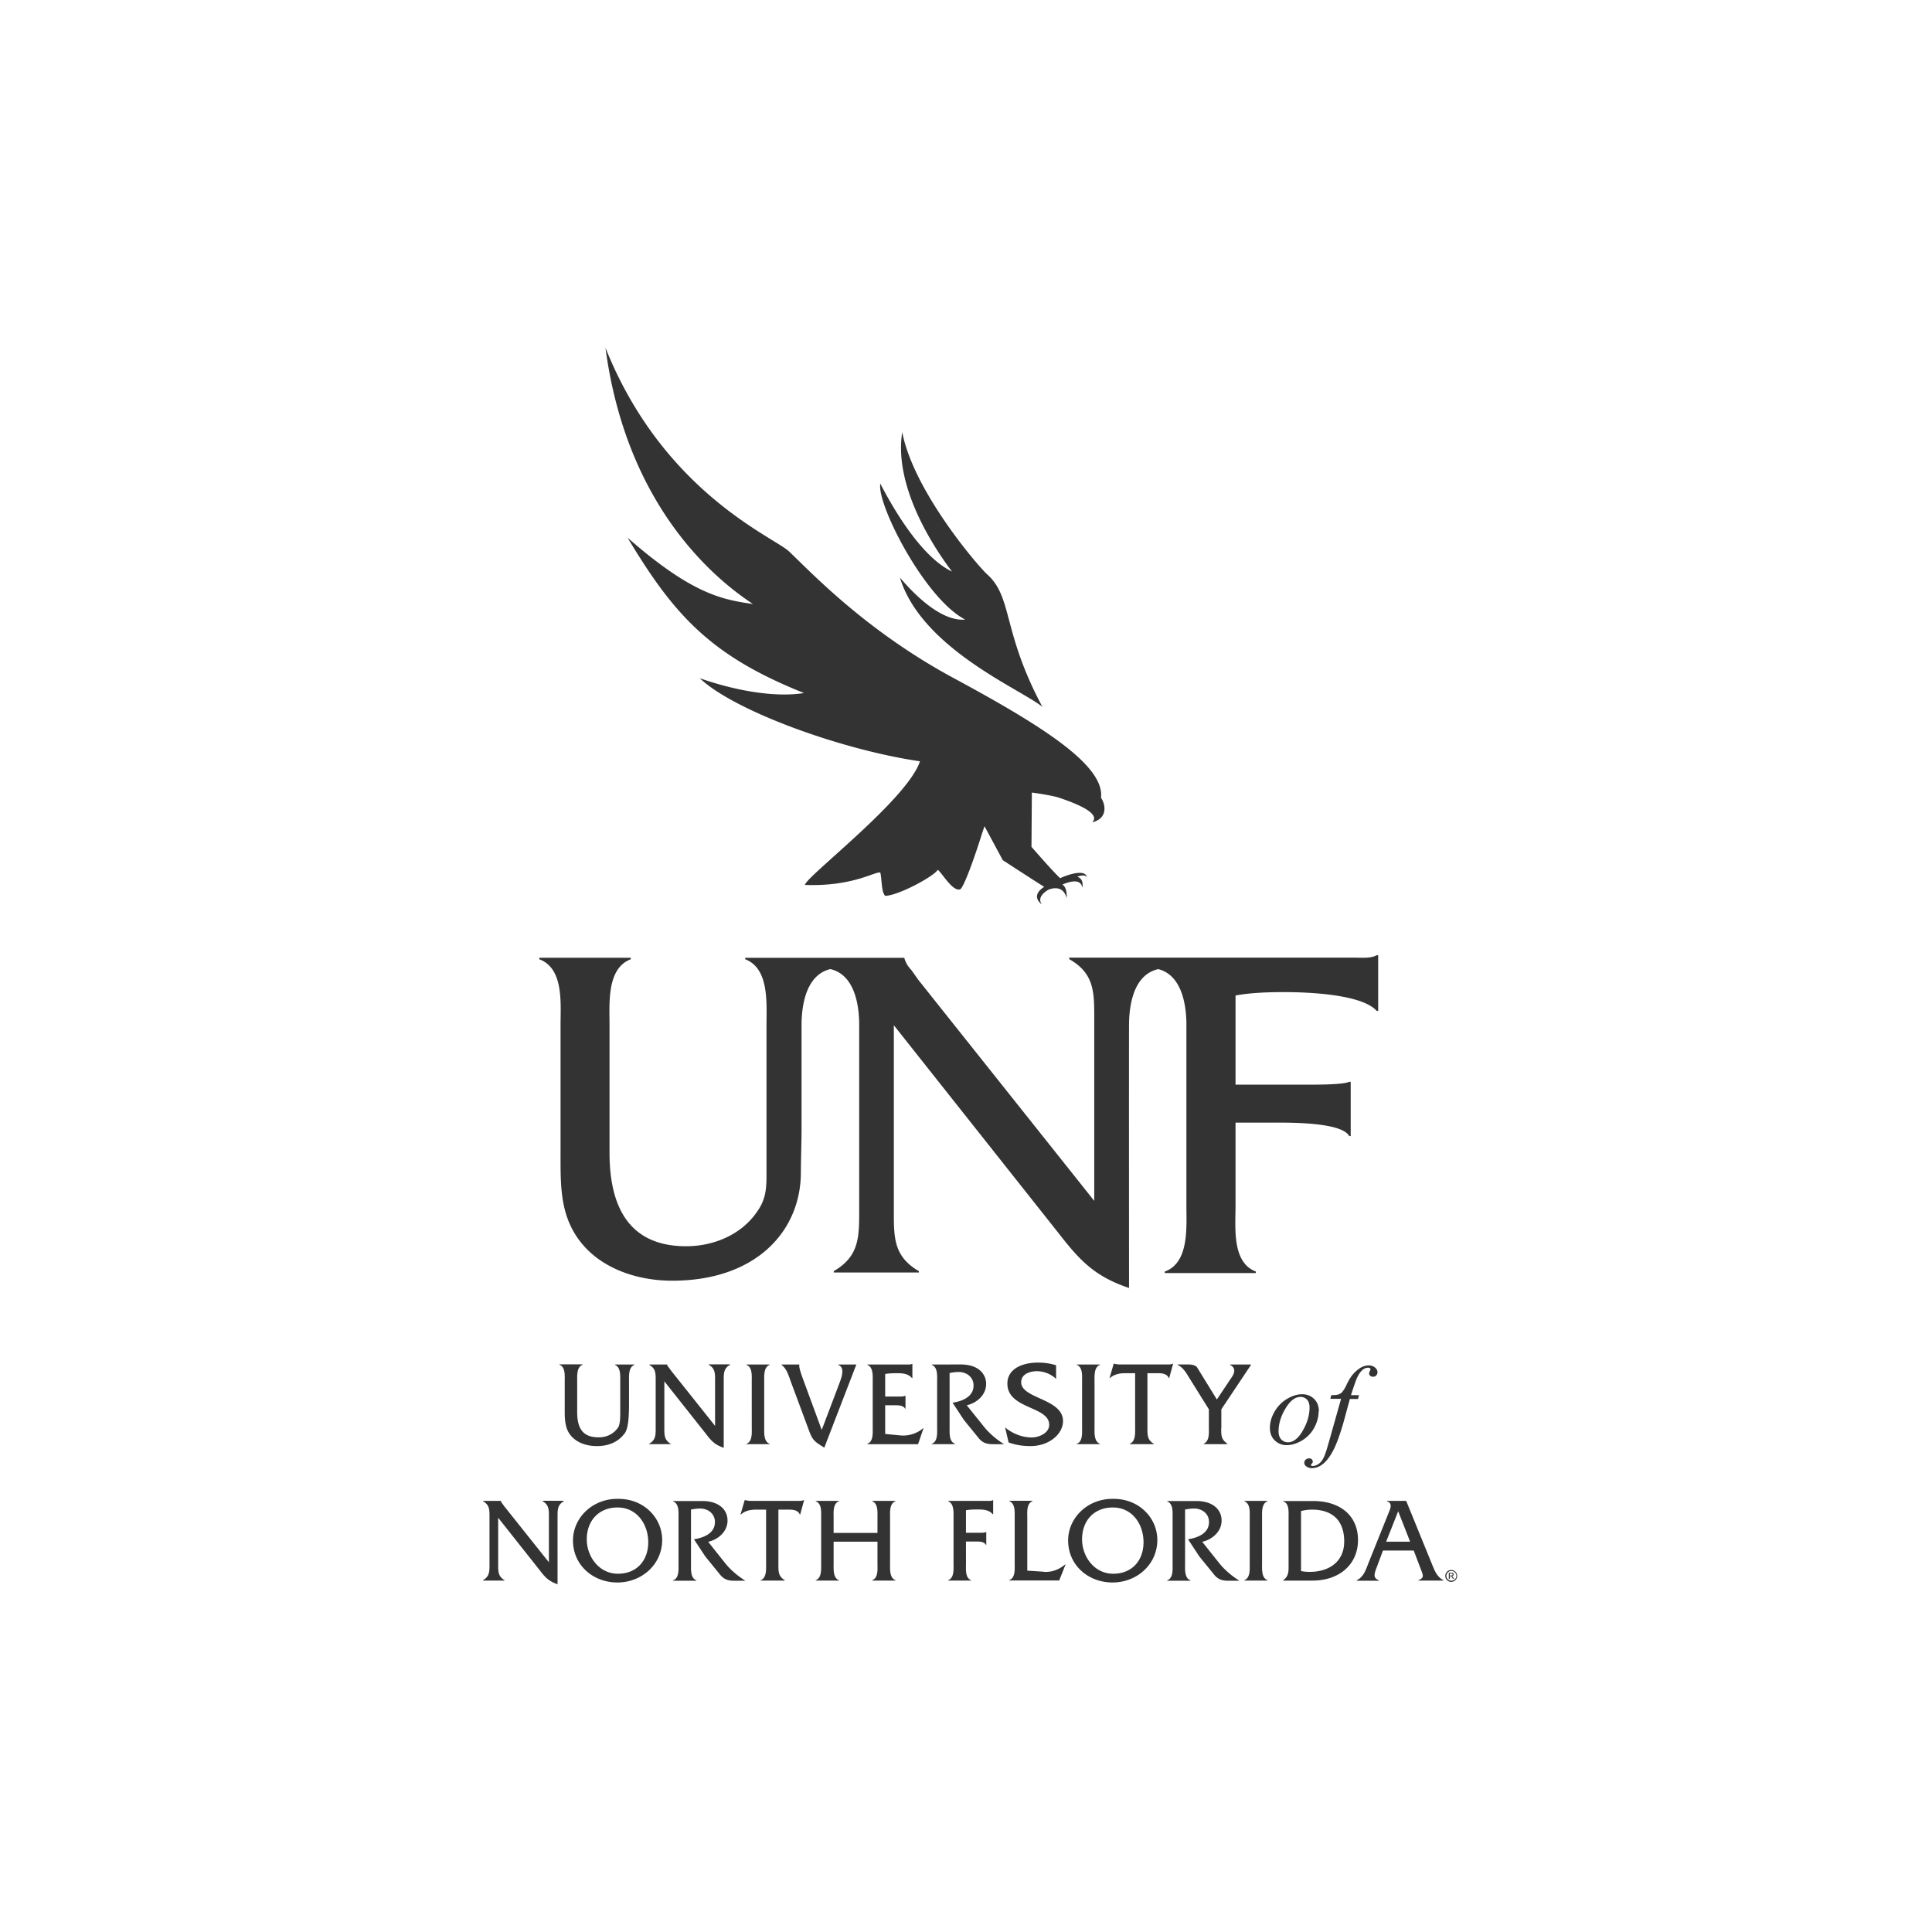 <svg xmlns="http://www.w3.org/2000/svg" width="100" height="100" fill="none" viewBox="0 0 100 100"><path fill="#333" d="M25.785 80.996c0 .349 0 .6.329.795v.02H25v-.02c.336-.195.336-.446.336-.795v-2.502c0-.349 0-.6-.329-.788v-.02h.918a.4.4 0 0 0 .091.16l.09.125 2.305 2.893v-2.377c0-.349 0-.6-.33-.788v-.02h1.107v.02c-.329.189-.329.44-.329.788V82c-.448-.153-.644-.356-.917-.718l-2.157-2.725ZM30.372 79.679c0 .878.624 1.777 1.611 1.777.988 0 1.57-.697 1.57-1.63 0-.935-.59-1.799-1.584-1.799s-1.597.704-1.597 1.645m3.902.035c0 1.275-1.065 2.202-2.319 2.202-1.253 0-2.297-.892-2.297-2.174 0-1.192 1.037-2.189 2.36-2.154 1.324 0 2.256.997 2.256 2.126M36.354 77.692c.84 0 1.303.44 1.303 1.011 0 .572-.483.983-1.002 1.101l.904 1.136c.266.328.658.656 1.022.879H38c-.336 0-.54-.084-.728-.314l-.77-.948-.582-.885c.504-.077 1.085-.307 1.085-.892 0-.453-.392-.718-.812-.697-.147 0-.28.028-.427.049v2.809c0 .285-.035.745.28.857v.02H34.84v-.02c.322-.112.28-.579.28-.858v-2.363c0-.285.042-.745-.28-.864v-.021ZM40.29 80.996c0 .356 0 .6.33.795v.02h-1.247v-.02c.315-.119.28-.579.28-.857v-2.795H39.1c-.273 0-.554.07-.75.25h-.021l.217-.745h.021c.078.027.154.027.239.041h2.508c.104 0 .21 0 .286-.041h.021l-.203.745h-.021c-.084-.216-.336-.25-.54-.25h-.567ZM43.148 79.797v1.136c0 .28-.035.74.273.858v.02h-1.198v-.02c.316-.119.28-.579.28-.857v-2.37c0-.28.043-.74-.28-.858v-.02h1.198v.02c-.315.119-.273.579-.273.865v.774h2.27v-.774c0-.286.042-.746-.273-.865v-.02h1.205v.02c-.323.119-.28.579-.28.858v2.37c0 .278-.036.738.28.857v.02h-1.205v-.02c.322-.119.273-.579.273-.857v-1.136ZM49.999 80.934c0 .278-.05.738.266.857v.02h-1.19v-.02c.321-.112.28-.579.28-.857V78.57c0-.286.034-.746-.281-.865v-.02h2.017c.105 0 .21.013.294-.035h.021v.725h-.021c-.196-.217-.455-.244-.742-.244-.224 0-.441 0-.645.041v1.164h.757c.098 0 .196 0 .273-.035h.021v.662h-.021c-.098-.188-.364-.174-.56-.174h-.47ZM54.019 81.359c.427.028.798-.119 1.114-.384h.021l-.33.83H52.24v-.02c.323-.113.28-.58.28-.858v-2.363c0-.286.036-.746-.28-.865v-.02h1.205v.02c-.322.119-.273.586-.273.865v2.732l.855.056ZM56.008 79.679c0 .878.624 1.777 1.611 1.777.988 0 1.57-.697 1.57-1.63 0-.935-.582-1.799-1.584-1.799s-1.597.704-1.597 1.645m3.895.035c0 1.275-1.065 2.202-2.319 2.202s-2.297-.892-2.297-2.174c0-1.192 1.036-2.189 2.36-2.154 1.324 0 2.256.997 2.256 2.126M61.927 77.692c.84 0 1.303.44 1.303 1.011 0 .572-.484.983-1.002 1.101l.904 1.136c.266.328.658.656 1.022.879h-.581c-.336 0-.54-.084-.729-.314l-.77-.948-.581-.885c.504-.077 1.085-.307 1.085-.892 0-.453-.392-.718-.812-.697-.147 0-.28.028-.427.049v2.809c0 .285-.035.745.28.857v.02h-1.205v-.02c.322-.112.28-.579.28-.858v-2.363c0-.285.042-.745-.28-.864v-.021ZM64.686 78.57c0-.285.043-.745-.28-.864v-.02h1.198v.02c-.315.119-.28.586-.28.865v2.363c0 .278-.035.738.28.857v.02h-1.198v-.02c.316-.112.28-.579.28-.857ZM67.341 81.317a2 2 0 0 0 .462.042c.939 0 1.773-.488 1.773-1.575 0-1.088-.617-1.646-1.668-1.646-.189 0-.378.028-.567.07Zm-.644-2.767c0-.286.042-.746-.28-.837v-.021h1.541c1.435 0 2.332.774 2.332 2.022s-.953 2.098-2.36 2.098h-1.513v-.02c.315-.217.28-.517.28-.886v-2.363ZM72.37 78.222l-.623 1.575h1.24Zm-.791 2.042-.33.886c-.132.348-.174.53.127.648v.02H70.22v-.02c.364-.181.47-.53.61-.892l1.05-2.614c.091-.223.21-.488-.091-.586v-.02h.995l1.31 3.213c.147.355.259.704.616.892v.02H73.42v-.02c.308-.14.26-.21.091-.648l-.336-.886h-1.59ZM32.313 74.214c-.274.363-.729.635-1.415.635-.505 0-.974-.147-1.296-.481-.26-.272-.372-.614-.372-1.269v-1.603c0-.286.043-.739-.273-.857v-.02h1.198v.02c-.315.118-.28.578-.28.857v1.603c0 .962.4 1.297 1.114 1.297.455 0 .784-.203.994-.495.14-.188.12-.711.12-.941v-1.457c0-.286.034-.739-.274-.857v-.02h1.009v.02c-.315.118-.28.578-.28.864v1.157c0 .955-.084 1.338-.239 1.547M34.386 73.936c0 .348 0 .599.329.794v.02h-1.114v-.02c.337-.195.337-.446.337-.794v-2.502c0-.35 0-.6-.33-.788v-.02h.918a.33.33 0 0 0 .098.16l.084.124 2.304 2.893v-2.377c0-.348 0-.6-.329-.787v-.02h1.107v.02c-.33.188-.33.439-.33.787v3.513c-.448-.153-.644-.355-.917-.718l-2.157-2.725ZM38.91 71.51c0-.286.043-.746-.273-.864v-.02h1.198v.02c-.315.118-.28.585-.28.864v2.363c0 .279-.035.739.28.857v.02h-1.198v-.02c.316-.111.274-.578.274-.857ZM43.386 71.76c.168-.445.386-.961 0-1.114v-.02h.939l-1.66 4.306c-.441-.285-.588-.341-.77-.83l-.953-2.564c-.12-.32-.21-.683-.49-.892v-.02h.918v.077c0 .138.111.444.16.584l1.002 2.725ZM45.817 74.221l.798.077c.414.035.848-.098 1.163-.37h.021l-.28.823h-2.627v-.02c.322-.112.28-.58.28-.858V71.51c0-.286.035-.746-.28-.864v-.02h2.017c.105-.001.21.013.295-.03h.021v.732h-.021c-.197-.222-.456-.25-.743-.25-.224 0-.441 0-.644.042v1.164h.75c.097 0 .202 0 .28-.035h.021v.662h-.021c-.099-.181-.365-.174-.56-.174h-.47ZM49.74 70.625c.84 0 1.302.439 1.302 1.01s-.483.983-1.002 1.102l.911 1.136c.266.327.658.655 1.016.878h-.581c-.337 0-.54-.084-.73-.314l-.77-.948-.581-.885c.504-.076 1.086-.306 1.086-.892 0-.453-.393-.718-.813-.697-.147 0-.28.028-.427.049v2.809c0 .286-.035.746.28.857v.02h-1.205v-.02c.322-.111.28-.578.28-.857V71.51c0-.286.042-.746-.28-.864v-.02ZM54.656 71.37c-.245-.25-.637-.397-.987-.397s-.813.14-.813.572c0 .857 2.165.843 2.165 2.007 0 .67-.708 1.297-1.688 1.297-.386 0-.77-.056-1.128-.189l-.182-.78c.371.32.89.523 1.38.523.357 0 .903-.217.903-.656 0-.975-2.164-.801-2.164-2.132 0-.788.812-1.088 1.583-1.088.315 0 .637.042.938.14v.704ZM56.008 71.51c0-.286.042-.746-.273-.864v-.02h1.198v.02c-.316.118-.28.585-.28.864v2.363c0 .279-.035.739.28.857v.02h-1.198v-.02c.315-.111.273-.578.273-.857ZM59.391 73.936c0 .355 0 .599.33.794v.02h-1.247v-.02c.315-.118.28-.578.28-.857v-2.795H58.2c-.274 0-.554.07-.75.25h-.021l.217-.745h.021c.077.028.154.028.238.042h2.508c.105 0 .21 0 .287-.042h.021l-.203.746h-.021c-.084-.216-.336-.251-.54-.251h-.567ZM63.209 73.936c0 .376 0 .564.322.794v.02h-1.226v-.02c.308-.153.266-.565.266-.857v-.927l-1.043-1.673c-.169-.279-.295-.481-.596-.648h.574c.204 0 .393.041.47.174l1.008 1.638.778-1.164c.105-.153.252-.46-.098-.627v-.02h1.1l-1.548 2.32v.99ZM67.782 72.848c0-.174-.042-.306-.133-.404a.45.45 0 0 0-.336-.14c-.28 0-.54.203-.777.6q-.358.597-.358 1.185c0 .181.05.32.14.418a.46.46 0 0 0 .35.146c.267 0 .526-.195.757-.592s.357-.802.357-1.206m.47.195q-.002.427-.224.844a1.74 1.74 0 0 1-.63.662c-.274.16-.533.244-.785.244a.86.86 0 0 1-.637-.25c-.169-.168-.246-.385-.246-.642q-.002-.42.238-.837a1.83 1.83 0 0 1 .644-.662c.267-.16.533-.244.785-.244s.455.084.623.244q.244.242.246.641"/><path fill="#333" d="m70.339 72.22-.049.19h-.42l-.344 1.26q-.239.815-.448 1.262-.305.637-.651.879a.9.9 0 0 1-.532.181.45.45 0 0 1-.294-.104.21.21 0 0 1-.091-.181.2.2 0 0 1 .07-.153.27.27 0 0 1 .182-.07c.048-.001.097.013.132.048q.054.051.056.111a.15.15 0 0 1-.056.119q-.041.044-.041.055c0 .014 0 .028.02.042q.023.021.078.021a.55.55 0 0 0 .252-.077.7.7 0 0 0 .238-.23q.103-.154.196-.446c.028-.076.105-.341.231-.787l.546-1.938h-.553l.042-.188q.264-.002.371-.035a.5.5 0 0 0 .196-.126 1.7 1.7 0 0 0 .21-.341c.106-.23.21-.404.309-.53a1.7 1.7 0 0 1 .427-.383.85.85 0 0 1 .42-.126.5.5 0 0 1 .336.111c.085.078.127.154.127.238q0 .105-.064.167a.2.2 0 0 1-.168.07.22.22 0 0 1-.147-.049.17.17 0 0 1-.056-.126c0-.027.014-.069.035-.11a.2.2 0 0 0 .035-.09q0-.044-.02-.064-.034-.03-.099-.028a.43.43 0 0 0-.294.118c-.119.105-.224.265-.315.488-.05.119-.14.384-.28.816h.42ZM49.97 32.066c-.987.104-2.213-.788-3.39-2.168 1.128 3.687 6.311 5.8 7.376 6.691-2.095-3.91-1.527-5.673-2.865-6.865-.448-.404-3.796-4.28-4.392-7.354-.44 2.76 1.555 5.87 2.578 7.214-1.394-.655-2.767-2.725-3.712-4.551-.197 1.06 2.318 5.987 4.405 7.04M59.917 50.153c1.218.286 1.477 1.764 1.491 2.81v9.452c0 1.114.148 2.947-1.12 3.4v.077h4.714v-.077c-1.247-.474-1.051-2.286-1.051-3.401v-4.308h1.85c.77 0 3.634-.049 4.034.697h.077v-2.809h-.077c-.301.147-1.604.147-1.983.147h-3.901v-4.614c.798-.147 1.674-.175 2.543-.175 1.148 0 3.985.098 4.763.97h.077v-2.879h-.077c-.323.174-.75.125-1.17.125H55.343v.077c1.316.745 1.295 1.735 1.295 3.122v9.389l-9.105-11.438-.35-.495c-.175-.195-.273-.32-.372-.62v-.028h-8.237v.077c1.247.474 1.1 2.279 1.1 3.394v7.465c0 .892.028 1.512-.525 2.258-.82 1.164-2.242 1.736-3.636 1.736-2.563 0-3.964-1.54-3.964-4.837v-6.622c0-1.115-.147-2.928 1.1-3.395v-.077h-4.735v.077c1.274.474 1.1 2.28 1.1 3.395v6.622c0 1.784-.05 3.45 1.267 4.886 1.12 1.212 2.865 1.735 4.511 1.735 4.357 0 6.661-2.579 6.661-5.61 0-.51.035-1.674.035-2.168v-5.444c0-1.143.28-2.62 1.492-2.907 1.219.286 1.478 1.764 1.492 2.81v9.682c0 1.386 0 2.376-1.317 3.142v.07h4.406v-.07c-1.317-.766-1.296-1.756-1.296-3.143v-9.584l8.538 10.776c1.093 1.408 1.87 2.23 3.636 2.823 0 0-.007-12.902 0-13.69.014-1.045.273-2.523 1.492-2.809"/><path fill="#333" d="M56.989 41.28c.182-1.666-3.04-3.708-7.614-6.175-4.567-2.46-7.383-5.472-8.538-6.566-.778-.739-6.507-3.046-9.498-10.539 1.1 8.295 5.75 12.023 7.635 13.264-1.5-.223-3.082-.439-6.493-3.436 2.416 4.029 4.314 6.12 9.133 8.043-1.358.223-3.34-.048-5.393-.766 1.744 1.666 7.264 3.694 11.396 4.3-.651 1.98-5.919 5.98-5.954 6.399 2.494.09 3.629-.711 3.902-.641.084.348.049 1.003.252 1.206.707-.021 2.542-1.025 2.718-1.346.175.077.791 1.192 1.183.997.28-.3.918-2.258 1.086-2.795.056-.181.14-.418.154-.46l.946 1.757s1.765 1.15 2.143 1.38c-.343.223-.574.55-.12.913-.237-.335.071-.607.344-.767.26-.098.77-.202.939.439.02-.404-.077-.613-.224-.704.217-.084.96-.397 1.036.174.056-.348-.07-.516-.266-.578.203-.077.434-.105.504.028-.084-.474-1.12-.084-1.386.049-.386-.356-1.485-1.625-1.485-1.625l.02-2.809c.414.056 1.023.154 1.36.251 1.281.425 2.164.886 1.764 1.29.841-.21.68-.962.449-1.276M75.11 81.547s.048 0 .062-.014c.014-.007.014-.02.014-.035 0-.007 0-.02-.007-.028 0-.007-.014-.014-.02-.02h-.12v.097Zm-.12.188v-.328h.112c.035 0 .07 0 .084.008.014 0 .028.013.042.027a.1.1 0 0 1 .014.049q.002.032-.028.063c-.014.02-.042.028-.07.028q.02.002.028.014.019.021.05.063l.041.062H75.2l-.028-.049c-.02-.041-.042-.062-.056-.076a.1.1 0 0 0-.042-.014h-.028v.14h-.056Zm.133-.425a.2.2 0 0 0-.126.035.26.26 0 0 0-.133.223q.002.063.035.125c.02.042.056.07.098.09q.063.034.126.036a.3.3 0 0 0 .126-.035.3.3 0 0 0 .098-.09.3.3 0 0 0 .035-.125.262.262 0 0 0-.26-.258m0-.049q.074 0 .147.042a.3.3 0 0 1 .112.112.3.3 0 0 1 0 .307.3.3 0 0 1-.112.112.3.3 0 0 1-.308 0 .3.3 0 0 1-.112-.112.3.3 0 0 1 0-.307.3.3 0 0 1 .112-.112.3.3 0 0 1 .147-.042"/></svg>